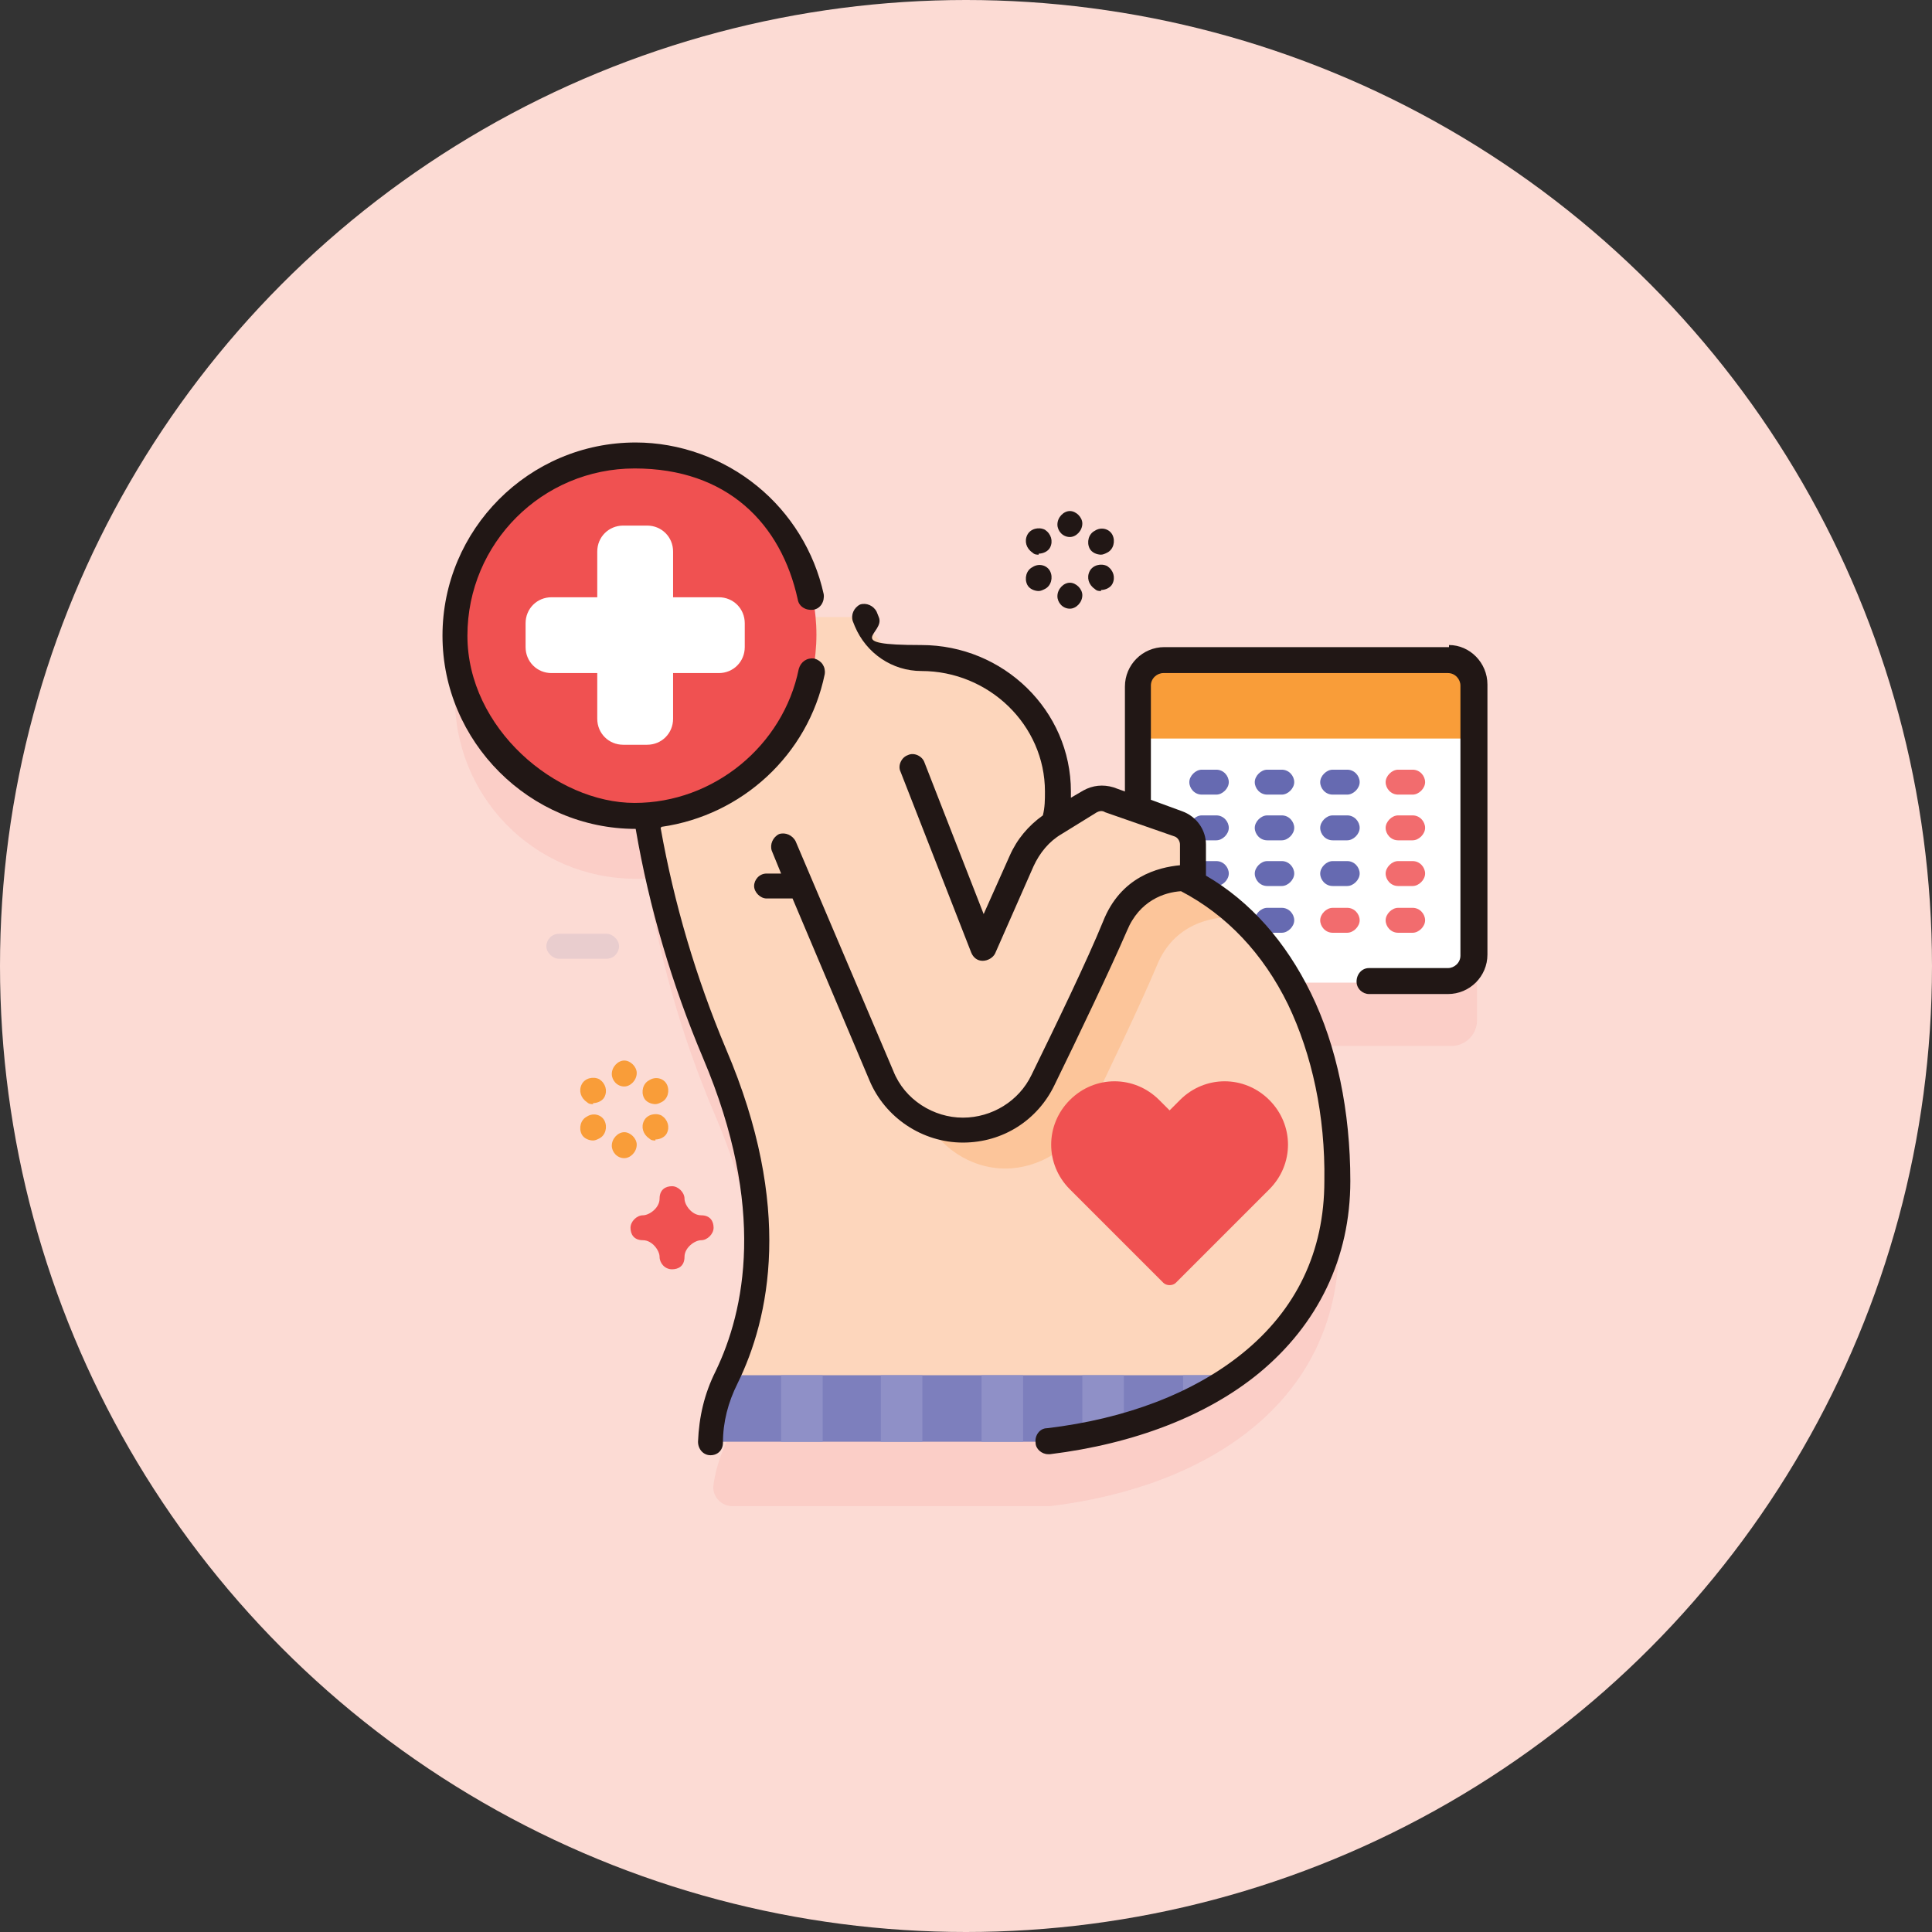 <?xml version="1.0" encoding="UTF-8"?>
<svg xmlns="http://www.w3.org/2000/svg" version="1.1" viewBox="0 0 186 186">
  <rect x="0" y="0" width="186" height="186" fill="#333333" stroke="none"/>
  <defs>
    <style>
      .cls-1 {
        fill: #666ab1;
      }

      .cls-2 {
        fill: #f05151;
      }

      .cls-3 {
        fill: #fff;
      }

      .cls-4 {
        fill: #7d7fbd;
      }

      .cls-5 {
        fill: #f26c6e;
      }

      .cls-6 {
        fill: #fcc59a;
      }

      .cls-7 {
        fill: #fcdbd4;
      }

      .cls-8 {
        fill: #fdd6bc;
      }

      .cls-9 {
        fill: #8f90c7;
      }

      .cls-10 {
        fill: #211715;
      }

      .cls-11 {
        fill: #f99d39;
      }

      .cls-12 {
        fill: #3c449c;
      }

      .cls-13 {
        opacity: .1;
      }
    </style>
  </defs>
  <!-- Generator: Adobe Illustrator 28.7.1, SVG Export Plug-In . SVG Version: 1.2.0 Build 142)  -->
  <g>
    <g id="Layer_1">
      <circle class="cls-7" cx="93" cy="93" r="93"/>
      <g>
        <g>
          <g class="cls-13">
            <path class="cls-2" d="M139.5,69.8h-27.4c-1.4,0-2.5,1.1-2.5,2.5v11.8l-2.8-1c-.6-.2-1.3-.1-1.8.2l-3.4,2.1s0,0,0,0c.2-1,.4-2.1.3-3.3-.2-7.1-6.1-12.6-13.1-12.6h0c-2.3,0-4.4-1.4-5.3-3.5l-.2-.5h-4.8c-.9-9-8.7-16-18.1-15.6-9.1.4-16.4,7.9-16.6,16.9-.2,9.8,7.6,17.8,17.4,17.8s.7,0,1.1,0c1,6.6,3,14.5,6.6,22.9,6.3,14.8,4.1,25.1,1.1,31.2-.6,1.3-1.1,2.7-1.3,4.2-.2,1.1.7,2.1,1.8,2.1h30.6c14.9-1.8,27.7-9.8,27.8-25.1,0-7.2-1.5-13.8-4.5-19.2h15.3c1.4,0,2.5-1.1,2.5-2.5v-26c0-1.4-1.1-2.5-2.5-2.5h0Z"/>
            <path class="cls-12" d="M58.4,92.3c.7,0,1.2-.6,1.2-1.2s-.6-1.2-1.2-1.2h-4.6c-.7,0-1.2.6-1.2,1.2s.6,1.2,1.2,1.2"/>
          </g>
          <g>
            <path class="cls-3" d="M139.5,94.6h-27.4c-1.4,0-2.5-1.1-2.5-2.5v-26c0-1.4,1.1-2.5,2.5-2.5h27.4c1.4,0,2.5,1.1,2.5,2.5v26c0,1.4-1.1,2.5-2.5,2.5Z"/>
            <path class="cls-11" d="M142,71.1v-5.1c0-1.4-1.1-2.5-2.5-2.5h-27.4c-1.4,0-2.5,1.1-2.5,2.5v5.1h32.4Z"/>
            <g>
              <g>
                <path class="cls-1" d="M117.1,76.5h-1.4c-.7,0-1.2-.6-1.2-1.2s.6-1.2,1.2-1.2h1.4c.7,0,1.2.6,1.2,1.2s-.6,1.2-1.2,1.2Z"/>
                <path class="cls-1" d="M123.4,76.5h-1.4c-.7,0-1.2-.6-1.2-1.2s.6-1.2,1.2-1.2h1.4c.7,0,1.2.6,1.2,1.2s-.6,1.2-1.2,1.2Z"/>
                <path class="cls-1" d="M129.7,76.5h-1.4c-.7,0-1.2-.6-1.2-1.2s.6-1.2,1.2-1.2h1.4c.7,0,1.2.6,1.2,1.2s-.6,1.2-1.2,1.2Z"/>
                <path class="cls-5" d="M136,76.5h-1.4c-.7,0-1.2-.6-1.2-1.2s.6-1.2,1.2-1.2h1.4c.7,0,1.2.6,1.2,1.2s-.6,1.2-1.2,1.2Z"/>
              </g>
              <g>
                <path class="cls-1" d="M117.1,80.9h-1.4c-.7,0-1.2-.6-1.2-1.2s.6-1.2,1.2-1.2h1.4c.7,0,1.2.6,1.2,1.2s-.6,1.2-1.2,1.2Z"/>
                <path class="cls-1" d="M123.4,80.9h-1.4c-.7,0-1.2-.6-1.2-1.2s.6-1.2,1.2-1.2h1.4c.7,0,1.2.6,1.2,1.2s-.6,1.2-1.2,1.2Z"/>
                <path class="cls-1" d="M129.7,80.9h-1.4c-.7,0-1.2-.6-1.2-1.2s.6-1.2,1.2-1.2h1.4c.7,0,1.2.6,1.2,1.2s-.6,1.2-1.2,1.2Z"/>
                <path class="cls-5" d="M136,80.9h-1.4c-.7,0-1.2-.6-1.2-1.2s.6-1.2,1.2-1.2h1.4c.7,0,1.2.6,1.2,1.2s-.6,1.2-1.2,1.2Z"/>
              </g>
              <g>
                <path class="cls-1" d="M117.1,85.3h-1.4c-.7,0-1.2-.6-1.2-1.2s.6-1.2,1.2-1.2h1.4c.7,0,1.2.6,1.2,1.2s-.6,1.2-1.2,1.2Z"/>
                <path class="cls-1" d="M123.4,85.3h-1.4c-.7,0-1.2-.6-1.2-1.2s.6-1.2,1.2-1.2h1.4c.7,0,1.2.6,1.2,1.2s-.6,1.2-1.2,1.2Z"/>
                <path class="cls-1" d="M129.7,85.3h-1.4c-.7,0-1.2-.6-1.2-1.2s.6-1.2,1.2-1.2h1.4c.7,0,1.2.6,1.2,1.2s-.6,1.2-1.2,1.2Z"/>
                <path class="cls-5" d="M136,85.3h-1.4c-.7,0-1.2-.6-1.2-1.2s.6-1.2,1.2-1.2h1.4c.7,0,1.2.6,1.2,1.2s-.6,1.2-1.2,1.2Z"/>
              </g>
              <g>
                <path class="cls-1" d="M117.1,89.8h-1.4c-.7,0-1.2-.6-1.2-1.2s.6-1.2,1.2-1.2h1.4c.7,0,1.2.6,1.2,1.2s-.6,1.2-1.2,1.2Z"/>
                <path class="cls-1" d="M123.4,89.8h-1.4c-.7,0-1.2-.6-1.2-1.2s.6-1.2,1.2-1.2h1.4c.7,0,1.2.6,1.2,1.2s-.6,1.2-1.2,1.2Z"/>
                <path class="cls-5" d="M129.7,89.8h-1.4c-.7,0-1.2-.6-1.2-1.2s.6-1.2,1.2-1.2h1.4c.7,0,1.2.6,1.2,1.2s-.6,1.2-1.2,1.2Z"/>
                <path class="cls-5" d="M136,89.8h-1.4c-.7,0-1.2-.6-1.2-1.2s.6-1.2,1.2-1.2h1.4c.7,0,1.2.6,1.2,1.2s-.6,1.2-1.2,1.2Z"/>
              </g>
            </g>
          </g>
          <g>
            <path class="cls-8" d="M101.9,81.8h0c-.6,0-1-.6-.8-1.1.5-1.4.8-2.9.8-4.4,0-7.2-6-12.9-13.1-12.9h0c-2.3,0-4.4-1.4-5.3-3.5l-.2-.5h-21.8s-2.4,18.9,7.4,42c6.3,14.8,4.1,25.1,1.1,31.2-1,2-1.5,4.1-1.5,6.2h32.5c14.9-1.8,27.7-9.8,27.8-25.1,0-17.6-9.2-32-26.8-32Z"/>
            <path class="cls-4" d="M70,132.4c0,0,0,.1,0,.2-1,2-1.5,4.1-1.5,6.2h32.5c6.8-.8,13.1-2.9,18-6.4h-48.9Z"/>
            <g>
              <path class="cls-9" d="M75.2,132.4h4v6.4h-4v-6.4Z"/>
              <path class="cls-9" d="M84.8,132.4h4v6.4h-4v-6.4Z"/>
              <path class="cls-9" d="M94.5,132.4h4v6.4h-4v-6.4Z"/>
              <path class="cls-9" d="M108.2,132.4v5c-1.3.4-2.7.7-4,.9v-5.9h4Z"/>
              <path class="cls-9" d="M119,132.4c-1.6,1.1-3.3,2.1-5.1,2.9v-2.9h5.1Z"/>
            </g>
            <path class="cls-6" d="M118.9,87.9v.4c-2.3-.1-5.9.7-7.5,4.6-1.6,3.8-4.7,10.3-6.9,14.8-.7,1.5-1.8,2.7-3.2,3.5-1.3.8-2.9,1.3-4.5,1.3-3.4,0-6.5-2.1-7.9-5.2,2.5-4.1,15.1-20.1,19-25,4.3.9,8,2.8,11,5.5h0Z"/>
            <path class="cls-8" d="M113.5,79.3l-6.6-2.3c-.6-.2-1.3-.1-1.8.2l-3.4,2.1c-1.4.9-2.6,2.2-3.2,3.7l-3.7,8.4-6.8-17.4h-15.6l12.6,29.6c1.3,3.2,4.4,5.2,7.9,5.2s6.2-1.9,7.7-4.8c2.2-4.5,5.4-11.1,6.9-14.8,1.6-4,5.2-4.7,7.5-4.6v-3.2c0-.9-.6-1.7-1.4-2h0Z"/>
            <path class="cls-2" d="M122.2,114.5c2.4-2.4,2.4-6.2,0-8.6s-6.2-2.4-8.6,0l-1,1-1-1c-2.4-2.4-6.2-2.4-8.6,0s-2.4,6.2,0,8.6l9,9c.3.3.9.3,1.2,0l9-9Z"/>
          </g>
          <g>
            <circle class="cls-2" cx="61.2" cy="61.1" r="17.4"/>
            <path class="cls-3" d="M69.2,57.5h-4.4v-4.4c0-1.4-1.1-2.5-2.5-2.5h-2.3c-1.4,0-2.5,1.1-2.5,2.5v4.4h-4.4c-1.4,0-2.5,1.1-2.5,2.5v2.3c0,1.4,1.1,2.5,2.5,2.5h4.4v4.4c0,1.4,1.1,2.5,2.5,2.5h2.3c1.4,0,2.5-1.1,2.5-2.5v-4.4h4.4c1.4,0,2.5-1.1,2.5-2.5v-2.3c0-1.4-1.1-2.5-2.5-2.5h0Z"/>
          </g>
          <path class="cls-2" d="M64.7,122.2c-.7,0-1.2-.6-1.2-1.2s-.7-1.6-1.6-1.6-1.2-.6-1.2-1.2.6-1.2,1.2-1.2,1.6-.7,1.6-1.6.6-1.2,1.2-1.2,1.2.6,1.2,1.2.7,1.6,1.6,1.6,1.2.6,1.2,1.2-.6,1.2-1.2,1.2-1.6.7-1.6,1.6-.6,1.2-1.2,1.2Z"/>
          <g>
            <g>
              <path class="cls-11" d="M60.1,104.6c-.7,0-1.2-.6-1.2-1.2h0c0-.7.6-1.3,1.2-1.3s1.2.6,1.2,1.2h0c0,.7-.6,1.3-1.2,1.3Z"/>
              <path class="cls-11" d="M60.1,111.5c-.7,0-1.2-.6-1.2-1.2h0c0-.7.6-1.3,1.2-1.3s1.2.6,1.2,1.2h0c0,.7-.6,1.3-1.2,1.3Z"/>
            </g>
            <g>
              <path class="cls-11" d="M57.1,106.3c-.2,0-.4,0-.6-.2h0c-.6-.4-.8-1.1-.5-1.7.3-.6,1.1-.8,1.7-.5h0c.6.4.8,1.1.5,1.7-.2.4-.7.6-1.1.6Z"/>
              <path class="cls-11" d="M63.1,109.8c-.2,0-.4,0-.6-.2h0c-.6-.4-.8-1.1-.5-1.7.3-.6,1.1-.8,1.7-.5h0c.6.4.8,1.1.5,1.7-.2.4-.7.6-1.1.6h0Z"/>
            </g>
            <g>
              <path class="cls-11" d="M57.1,109.8c-.4,0-.9-.2-1.1-.6-.3-.6-.1-1.4.5-1.7h0c.6-.4,1.4-.2,1.7.4.3.6.1,1.4-.5,1.7h0c-.2.1-.4.2-.6.2Z"/>
              <path class="cls-11" d="M63.1,106.3c-.4,0-.9-.2-1.1-.6-.3-.6-.1-1.4.5-1.7h0c.6-.4,1.4-.2,1.7.4s.1,1.4-.5,1.7h0c-.2.1-.4.2-.6.2h0Z"/>
            </g>
          </g>
          <g>
            <g>
              <path class="cls-10" d="M103,51.7c-.7,0-1.2-.6-1.2-1.2h0c0-.7.6-1.3,1.2-1.3s1.2.6,1.2,1.2h0c0,.7-.6,1.3-1.2,1.3Z"/>
              <path class="cls-10" d="M103,58.6c-.7,0-1.2-.6-1.2-1.2h0c0-.7.6-1.3,1.2-1.3s1.2.6,1.2,1.2h0c0,.7-.6,1.3-1.2,1.3Z"/>
            </g>
            <g>
              <path class="cls-10" d="M100,53.4c-.2,0-.4,0-.6-.2h0c-.6-.4-.8-1.1-.5-1.7.3-.6,1.1-.8,1.7-.5h0c.6.4.8,1.1.5,1.7-.2.4-.7.6-1.1.6Z"/>
              <path class="cls-10" d="M106,56.9c-.2,0-.4,0-.6-.2h0c-.6-.4-.8-1.1-.5-1.7.3-.6,1.1-.8,1.7-.5h0c.6.4.8,1.1.5,1.7-.2.4-.7.6-1.1.6Z"/>
            </g>
            <g>
              <path class="cls-10" d="M100,56.9c-.4,0-.9-.2-1.1-.6-.3-.6-.1-1.4.5-1.7h0c.6-.4,1.4-.2,1.7.4.3.6.1,1.4-.5,1.7h0c-.2.1-.4.2-.6.2Z"/>
              <path class="cls-10" d="M106,53.4c-.4,0-.9-.2-1.1-.6-.3-.6-.1-1.4.5-1.7h0c.6-.4,1.4-.2,1.7.4s.1,1.4-.5,1.7h0c-.2.1-.4.2-.6.2Z"/>
            </g>
          </g>
        </g>
        <g>
          <path class="cls-10" d="M139.5,62.3h-27.4c-2.1,0-3.8,1.7-3.8,3.8v10.1l-1.1-.4c-1-.3-2-.2-2.9.3l-1.2.7c0-.2,0-.4,0-.6,0-7.8-6.5-14.1-14.4-14.1s-3.4-1.1-4.1-2.7l-.2-.5c-.3-.6-1-.9-1.6-.7-.6.3-.9,1-.7,1.6l.2.5c1.1,2.6,3.6,4.3,6.4,4.3,6.5,0,11.9,5.2,11.9,11.6,0,.8,0,1.5-.2,2.3-1.4,1-2.5,2.3-3.2,3.9l-2.5,5.6-5.7-14.6c-.2-.6-1-1-1.6-.7-.6.2-1,1-.7,1.6l6.8,17.4c.2.5.6.8,1.1.8.5,0,1-.3,1.2-.7l3.7-8.4c.6-1.3,1.5-2.4,2.7-3.1l3.4-2.1c.2-.1.5-.2.8,0l6.6,2.3c.4.1.6.5.6.8v2c-2.1.2-5.7,1.1-7.4,5.4-1.5,3.7-4.6,10.1-6.9,14.8-1.2,2.5-3.8,4.1-6.6,4.1s-5.6-1.7-6.7-4.5l-9.4-22.1c-.3-.6-1-.9-1.6-.7-.6.3-.9,1-.7,1.6l.9,2.2h-1.4c-.7,0-1.2.6-1.2,1.2s.6,1.2,1.2,1.2h2.5l7.4,17.5c1.5,3.6,5.1,6,9,6s7.2-2.2,8.8-5.5c2.3-4.7,5.4-11.2,7-14.9,1.2-2.9,3.6-3.7,5.2-3.8,4.4,2.3,7.9,6,10.3,10.9,2.3,4.8,3.6,10.7,3.5,17,0,6.8-2.7,12.4-7.9,16.6-4.7,3.8-11.2,6.3-18.8,7.2-.7,0-1.2.7-1.1,1.4,0,.6.6,1.1,1.2,1.1s.1,0,.2,0c8.1-1,15.1-3.7,20.1-7.8,5.7-4.7,8.8-11.1,8.8-18.5,0-6.7-1.3-13-3.8-18.1-2.4-4.9-5.8-8.8-10.1-11.3v-3c0-1.4-.9-2.7-2.3-3.2l-3-1.1v-11c0-.7.6-1.2,1.2-1.2h27.4c.7,0,1.2.6,1.2,1.2v26c0,.7-.6,1.2-1.2,1.2h-7.6c-.7,0-1.2.6-1.2,1.3s.6,1.2,1.2,1.2h7.6c2.1,0,3.8-1.7,3.8-3.8v-26c0-2.1-1.7-3.8-3.7-3.8h0Z"/>
          <path class="cls-10" d="M63.7,79.6c7.7-1.1,14.1-6.9,15.7-14.7.1-.7-.3-1.3-1-1.5-.7-.1-1.3.3-1.5,1-1.5,7.4-8.2,12.9-15.8,12.9s-16.1-7.2-16.1-16.1,7.2-16.1,16.1-16.1,14.1,5.3,15.7,12.6c.1.7.8,1.1,1.5,1,.7-.1,1.1-.8,1-1.5-.9-4.1-3.2-7.8-6.4-10.4-3.3-2.7-7.5-4.2-11.7-4.2-10.3,0-18.6,8.4-18.6,18.6s8.4,18.6,18.6,18.6,0,0,0,0c1.3,7.6,3.5,15,6.5,22.1,6.1,14.4,4,24.3,1.2,30.1-1.1,2.2-1.6,4.4-1.7,6.8,0,.7.5,1.3,1.2,1.3,0,0,0,0,0,0,.7,0,1.2-.5,1.2-1.2,0-2,.5-3.9,1.4-5.7,3.1-6.3,5.4-17-1.1-32.2-2.9-6.9-5-14-6.3-21.3h0Z"/>
        </g>
      </g>
    </g>
  </g>
</svg>